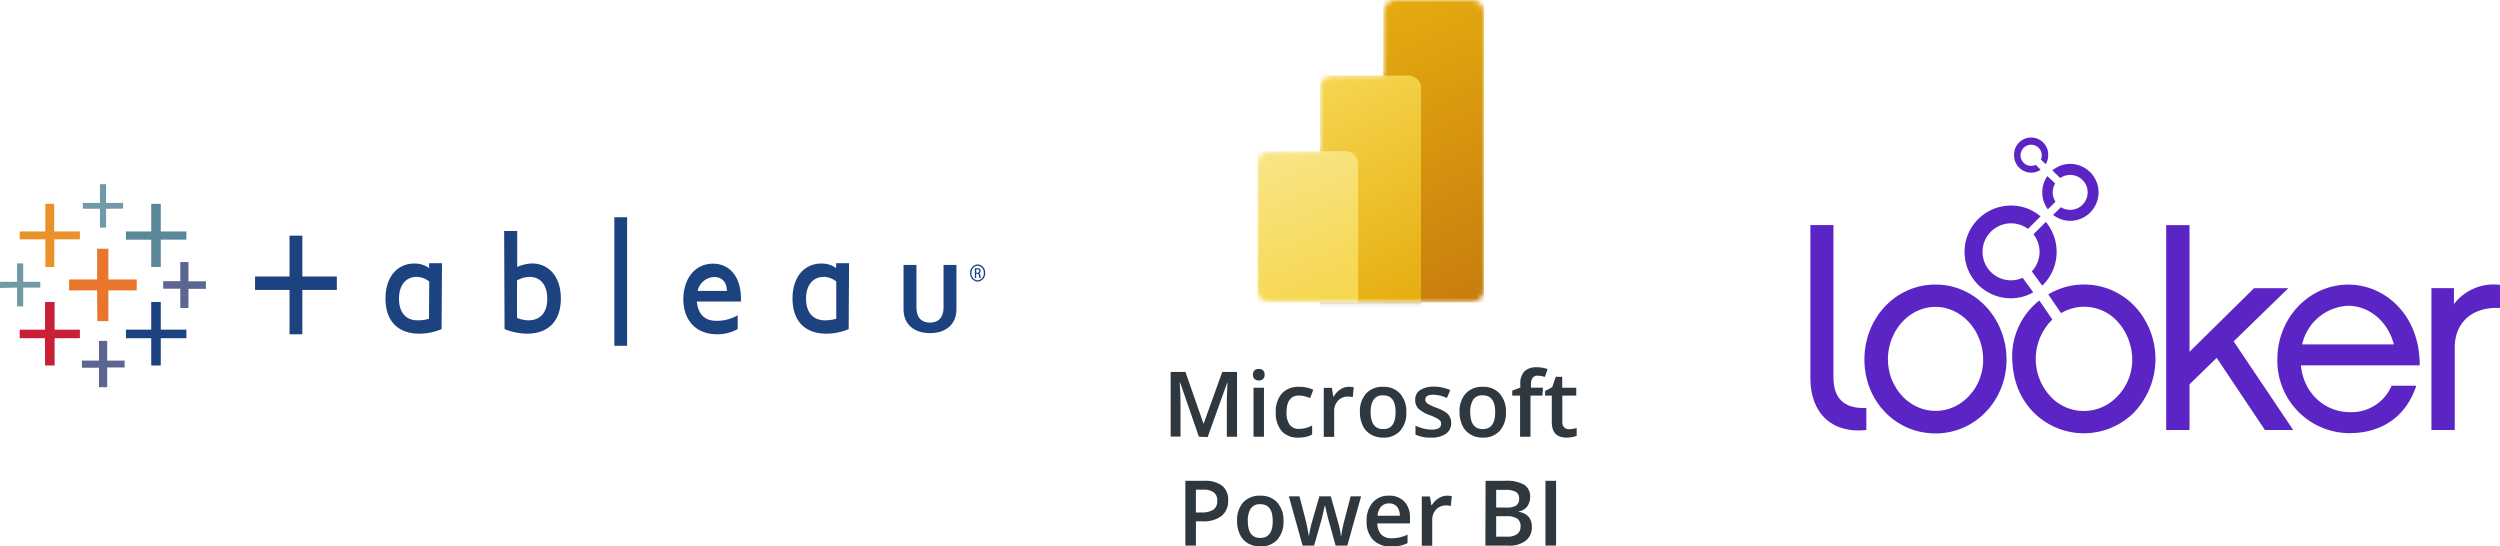 <svg xmlns="http://www.w3.org/2000/svg" xmlns:xlink="http://www.w3.org/1999/xlink" viewBox="0 0 507.53 110.94"><defs><style>.a{fill:#fff;}.b{fill:#e8762d;}.c{fill:#c72037;}.d{fill:#5b879b;}.e{fill:#5c6692;}.f{fill:#eb9129;}.g,.i{fill:#1d4280;}.g{fill-rule:evenodd;}.h{fill:#7199a6;}.j{fill:#5a25c4;}.k{fill:#2f383f;}.l{mask:url(#a);}.m{fill:url(#b);}.n{fill-opacity:0.2;}.o{fill-opacity:0.18;}.p{fill:url(#c);}.q{fill:url(#d);}</style><mask id="a" x="255.25" y="0" width="46.05" height="62.67" maskUnits="userSpaceOnUse"><g transform="translate(549 174.2)"><path class="a" d="M-268.18-171.65a2.56,2.56,0,0,1,2.56-2.55h15.35a2.56,2.56,0,0,1,2.56,2.55v56.28a2.56,2.56,0,0,1-2.56,2.56H-291.2a2.56,2.56,0,0,1-2.56-2.56v-25.58a2.56,2.56,0,0,1,2.56-2.56H-281V-156.3a2.56,2.56,0,0,1,2.56-2.56h10.23Z"/></g></mask><linearGradient id="b" x1="-272.27" y1="235.88" x2="-245.29" y2="178.68" gradientTransform="matrix(1, 0, 0, -1, 0, 62)" gradientUnits="userSpaceOnUse"><stop offset="0" stop-color="#e6ad10"/><stop offset="1" stop-color="#c87e0e"/></linearGradient><linearGradient id="c" x1="-282.66" y1="219.98" x2="-259.96" y2="175.97" gradientTransform="matrix(1, 0, 0, -1, 0, 62)" gradientUnits="userSpaceOnUse"><stop offset="0" stop-color="#f6d751"/><stop offset="1" stop-color="#e6ad10"/></linearGradient><linearGradient id="d" x1="-290.93" y1="206.7" x2="-278.39" y2="176.97" gradientTransform="matrix(1, 0, 0, -1, 0, 62)" gradientUnits="userSpaceOnUse"><stop offset="0" stop-color="#f9e589"/><stop offset="1" stop-color="#f6d751"/></linearGradient></defs><path class="b" d="M-529.25-109H-527v-6.24h5.76v-2.22H-527v-6.24h-2.28v6.24h-5.69v2.22h5.69Z" transform="translate(549 174.2)"/><path class="c" d="M-539.85-100h1.94v-5.54h5.13v-1.74h-5.13v-5.61h-1.94v5.61H-545v1.74h5.13Z" transform="translate(549 174.2)"/><path class="d" d="M-518.3-120h1.94v-5.55h5.2v-1.66h-5.2v-5.61h-1.94v5.61h-5.13v1.67h5.13Z" transform="translate(549 174.2)"/><path class="e" d="M-528.9-95.6h1.66v-4h3.54V-101h-3.54V-105h-1.66V-101h-3.47v1.46h3.47Z" transform="translate(549 174.2)"/><path class="f" d="M-539.78-120h1.8v-5.61h5.2v-1.6H-538v-5.61h-1.8v5.61H-545v1.6h5.2Z" transform="translate(549 174.2)"/><path class="e" d="M-512.4-111.68h1.66v-3.88h3.54v-1.53h-3.54V-121h-1.66v3.88h-3.47v1.53h3.47Z" transform="translate(549 174.2)"/><path class="g" d="M-518.3-100h1.94v-5.54h5.2v-1.74h-5.2v-5.61h-1.94v5.61h-5.13v1.74h5.13Z" transform="translate(549 174.2)"/><path class="h" d="M-524-131.85V-133h-3.47v-3.81h-1.24V-133h-3.47v1.18h3.47V-128h1.25v-3.81ZM-545.54-112h1.25v-3.81h3.47v-1.18h-3.47v-3.74h-1.25v3.74H-549v1.25l3.46-.07Z" transform="translate(549 174.2)"/><path class="g" d="M-441.75-109.17c2.45,0,3.85-1.58,3.85-4.39s-1.41-4.43-3.61-4.43a5.64,5.64,0,0,0-2.53.72v7.6a6.2,6.2,0,0,0,2.29.5M-444-120a7.73,7.73,0,0,1,3-.71c3.5,0,5.86,2.77,5.86,7.12,0,4.5-2.48,7.13-6.86,7.13a12.56,12.56,0,0,1-4.57-.93l-.08-19.91H-444Z" transform="translate(549 174.2)"/><path class="g" d="M-424.28-130.1h2.59V-104h-2.59Z" transform="translate(549 174.2)"/><path class="g" d="M-404.45-106.4c-4-.44-5.94-3.6-5.82-7.35.12-4,2.44-6.92,6-6.92,3.72,0,5.87,3.1,5.69,7.68h-8.95c.22,2.53,1.57,3.73,3.41,3.89a8.41,8.41,0,0,0,4.88-1.09v2.79a8.45,8.45,0,0,1-5.19,1m-2.94-8.74h5.95c-.07-1.79-.92-2.71-2.43-2.82a3.55,3.55,0,0,0-3.52,2.82" transform="translate(549 174.2)"/><path class="g" d="M-360.2-108.7c1.64,0,2.75-1,2.75-3.06v-8.65h2.62v9c0,3-2.08,4.84-5.37,4.84s-5.37-1.83-5.37-4.84v-9h2.62v8.65c0,2.11,1.11,3.06,2.75,3.06" transform="translate(549 174.2)"/><path class="g" d="M-464.15-109.17a8.09,8.09,0,0,0,2.24-.32l.05-7.55a4.1,4.1,0,0,0-2.53-.95c-2.2,0-3.61,1.66-3.61,4.43s1.4,4.43,3.85,4.39m.26,2.71c-4.37,0-6.85-2.63-6.85-7.13,0-4.34,2.36-7.11,5.85-7.11a4.9,4.9,0,0,1,3,.93v-1h2.62l-.08,13.38a11.56,11.56,0,0,1-4.57.93" transform="translate(549 174.2)"/><path class="g" d="M-381.47-109.17a8.14,8.14,0,0,0,2.24-.32l0-7.55a4.07,4.07,0,0,0-2.52-.95c-2.2,0-3.61,1.66-3.61,4.43s1.4,4.4,3.85,4.39m.26,2.71c-4.38,0-6.86-2.63-6.86-7.13,0-4.34,2.36-7.11,5.86-7.11a4.87,4.87,0,0,1,3,.93v-1h2.62l-.08,13.38a11.52,11.52,0,0,1-4.56.93" transform="translate(549 174.2)"/><path class="i" d="M-490.22-126.36h2.6v8.29h7v2.73h-7v9h-2.6v-9h-7v-2.73h7Z" transform="translate(549 174.2)"/><path class="i" d="M-350.82-118.83h.2c.23,0,.42-.1.42-.34s-.11-.34-.42-.34h-.2Zm0,1.08h-.28v-2a2.7,2.7,0,0,1,.49,0,.86.86,0,0,1,.54.14.53.53,0,0,1,.16.41.48.48,0,0,1-.34.48h0c.15,0,.26.19.29.47a1.66,1.66,0,0,0,.11.49h-.29a1.74,1.74,0,0,1-.12-.5c0-.25-.15-.35-.37-.35h-.19Zm.29-2.5a1.36,1.36,0,0,0-1.24,1.47,1.37,1.37,0,0,0,1.24,1.49,1.37,1.37,0,0,0,1.25-1.47h0a1.37,1.37,0,0,0-1.25-1.48Zm0-.28a1.65,1.65,0,0,1,1.53,1.75h0a1.64,1.64,0,0,1-1.51,1.76h0a1.65,1.65,0,0,1-1.54-1.75h0a1.65,1.65,0,0,1,1.54-1.75Z" transform="translate(549 174.2)"/><path class="j" d="M-176.79-97.58v-30.93h-4.68v31.09c0,7.33,4.62,11.3,11.36,10.51v-4.47C-173.67-91.21-176.79-92.5-176.79-97.58Z" transform="translate(549 174.2)"/><path class="j" d="M-148.6-94.57c-.2.26-.43.51-.63.74A7.45,7.45,0,0,0-148.6-94.57Z" transform="translate(549 174.2)"/><path class="j" d="M-162.87-93.82q-.33-.36-.63-.75Q-163.2-94.18-162.87-93.82Z" transform="translate(549 174.2)"/><path class="j" d="M-149.91-93.15q-.36.32-.75.6Q-150.27-92.83-149.91-93.15Z" transform="translate(549 174.2)"/><path class="j" d="M-161.44-92.55q-.39-.28-.75-.6Q-161.83-92.83-161.44-92.55Z" transform="translate(549 174.2)"/><path class="j" d="M-146.44-100.15c0,.35-.08.7-.14,1C-146.52-99.45-146.47-99.81-146.44-100.15Z" transform="translate(549 174.2)"/><path class="j" d="M-147.55-96.24c-.16.3-.32.59-.49.86C-147.87-95.65-147.7-95.94-147.55-96.24Z" transform="translate(549 174.2)"/><path class="j" d="M-146.69-98.61a10.09,10.09,0,0,1-.28,1A10.09,10.09,0,0,0-146.69-98.61Z" transform="translate(549 174.2)"/><path class="j" d="M-149.91-93.15a7.27,7.27,0,0,0,.68-.68A7.27,7.27,0,0,1-149.91-93.15Z" transform="translate(549 174.2)"/><path class="j" d="M-164-95.37c-.18-.28-.34-.57-.49-.86C-164.39-95.94-164.23-95.65-164-95.37Z" transform="translate(549 174.2)"/><path class="j" d="M-162.87-93.82c.21.23.45.46.68.67A8.61,8.61,0,0,1-162.87-93.82Z" transform="translate(549 174.2)"/><path class="j" d="M-165.51-99.11a9,9,0,0,1-.15-1C-165.63-99.81-165.57-99.45-165.51-99.11Z" transform="translate(549 174.2)"/><path class="j" d="M-165.14-97.62c-.1-.32-.2-.65-.27-1Z" transform="translate(549 174.2)"/><path class="j" d="M-156.07-116.43c-8.13,0-14.43,6.82-14.43,15.22s6.3,15,14.43,15,14.42-6.76,14.42-15S-147.88-116.43-156.07-116.43Zm9.63,16.28c0,.35-.08.7-.14,1,0,.17-.07.34-.11.5-.08.33-.17.66-.28,1a13.12,13.12,0,0,1-.58,1.39c-.15.3-.32.58-.49.86a8.83,8.83,0,0,1-.56.8c-.2.25-.43.51-.63.74a8.73,8.73,0,0,1-.68.68q-.36.31-.75.6a9,9,0,0,1-10.78,0q-.39-.28-.75-.6a7.27,7.27,0,0,1-.68-.68c-.22-.24-.43-.48-.63-.74a8.72,8.72,0,0,1-.55-.8c-.18-.28-.34-.57-.49-.86a11.42,11.42,0,0,1-.6-1.39c-.1-.32-.2-.64-.28-1,0-.17-.07-.33-.11-.5-.06-.34-.11-.69-.14-1a9.16,9.16,0,0,1-.06-1.06c0-5.88,4.36-10.69,9.65-10.69s9.68,4.81,9.68,10.69A7.52,7.52,0,0,1-146.44-100.15Z" transform="translate(549 174.2)"/><polygon class="j" points="464.55 58.51 457.59 58.51 444.5 71.42 444.5 45.7 439.76 45.7 439.76 87.3 444.5 87.3 444.5 78.02 450.01 72.65 459.81 87.3 465.55 87.3 453.46 69.3 464.55 58.51"/><path class="j" d="M-72-90.53c-4.73,0-9.3-3.53-9.89-9.5h24.12c.05-10.24-7.08-16.39-14.49-16.39-8,0-14.41,6.82-14.41,15.15a14.71,14.71,0,0,0,14.36,15H-72c6.63,0,11.53-3.47,13.53-9.62h-5A8.86,8.86,0,0,1-72-90.53Zm-.28-21.59c4.18,0,8.08,3.13,9.25,7.83h-18.6a10,10,0,0,1,9.36-7.83Z" transform="translate(549 174.2)"/><path class="j" d="M-50.82-112.46v-3.25h-4.57v28.8h4.73v-16.66c0-5.76,4.23-8.38,9.19-8.11v-4.69A10.13,10.13,0,0,0-50.82-112.46Z" transform="translate(549 174.2)"/><path class="j" d="M-140.73-117.29a5.78,5.78,0,0,1-5.79-5.78h0a5.78,5.78,0,0,1,5.78-5.79,5.86,5.86,0,0,1,3.45,1.13l2.54-2.54a9.11,9.11,0,0,0-6-2.2,9.42,9.42,0,0,0-9.42,9.42h0a9.41,9.41,0,0,0,9.42,9.41,9,9,0,0,0,4.52-1.22l-2.15-2.94A5.9,5.9,0,0,1-140.73-117.29Z" transform="translate(549 174.2)"/><path class="j" d="M-131.48-123.07a9.51,9.51,0,0,0-2.19-6.08l-2.51,2.51a5.77,5.77,0,0,1-.34,7.53l2.12,2.9A9.45,9.45,0,0,0-131.48-123.07Z" transform="translate(549 174.2)"/><path class="j" d="M-114.84-111.12a14.16,14.16,0,0,0-18.34-3.31l2.61,3.8a9.14,9.14,0,0,1,11.71,2,11.58,11.58,0,0,1,2.73,7.5,10.66,10.66,0,0,1-3.55,7.91,9.25,9.25,0,0,1-13.07-.52h0l-.21-.24a11.17,11.17,0,0,1,.62-15.35l-2.65-3.87a14.44,14.44,0,0,0-5.52,11c0,4.75,1.29,8.2,3.77,11.1a14.41,14.41,0,0,0,20.35,1.23l.34-.31A15.72,15.72,0,0,0-114.84-111.12Z" transform="translate(549 174.2)"/><path class="j" d="M-128.72-140.93a5.58,5.58,0,0,0-3.62,1.33l1.6,1.54a3.54,3.54,0,0,1,4.93.9h0a3.55,3.55,0,0,1-.9,4.93,3.54,3.54,0,0,1-3.9.09l-1.58,1.57a5.64,5.64,0,0,0,3.44,1.2,5.78,5.78,0,0,0,5.78-5.78h0a5.78,5.78,0,0,0-5.78-5.78h0Z" transform="translate(549 174.2)"/><path class="j" d="M-132.27-135.15a3.44,3.44,0,0,1,.5-1.8l-1.6-1.5a5.83,5.83,0,0,0,.11,6.75l1.55-1.55A3.49,3.49,0,0,1-132.27-135.15Z" transform="translate(549 174.2)"/><path class="j" d="M-136.67-140.53a2.14,2.14,0,0,1-2.13-2.16h0a2.15,2.15,0,0,1,2.17-2.13,2.15,2.15,0,0,1,2.13,2.16,2.09,2.09,0,0,1-.18.85l1,.94a3.62,3.62,0,0,0,.49-1.82,3.47,3.47,0,0,0-3.34-3.59h0a3.47,3.47,0,0,0-3.59,3.35h0v.24a3.51,3.51,0,0,0,3.47,3.54,3.45,3.45,0,0,0,1.92-.59l-1-1A2.08,2.08,0,0,1-136.67-140.53Z" transform="translate(549 174.2)"/><path class="k" d="M-305.61-85.54l-3.81-11h-.07c.1,1.63.15,3.16.15,4.58v6.4h-2V-98.69h3l3.65,10.46h.06l3.76-10.46h3v13.15h-2.07V-92c0-.66,0-1.51.05-2.56s.06-1.68.08-1.91h-.07l-3.95,11Z" transform="translate(549 174.2)"/><path class="k" d="M-294.64-98.12a1.18,1.18,0,0,1,.31-.88,1.2,1.2,0,0,1,.88-.3,1.21,1.21,0,0,1,.87.3,1.18,1.18,0,0,1,.31.88,1.14,1.14,0,0,1-.31.85,1.21,1.21,0,0,1-.87.31,1.21,1.21,0,0,1-.88-.31A1.14,1.14,0,0,1-294.64-98.12Zm2.24,12.58h-2.12v-9.95h2.12Z" transform="translate(549 174.2)"/><path class="k" d="M-285.37-85.36a4.34,4.34,0,0,1-3.43-1.32A5.52,5.52,0,0,1-290-90.46a5.54,5.54,0,0,1,1.23-3.86,4.55,4.55,0,0,1,3.55-1.35,6.63,6.63,0,0,1,2.83.59l-.64,1.7a6.37,6.37,0,0,0-2.21-.53c-1.72,0-2.58,1.15-2.58,3.43a4.07,4.07,0,0,0,.64,2.51,2.24,2.24,0,0,0,1.89.84,5.38,5.38,0,0,0,2.67-.7V-86a4.06,4.06,0,0,1-1.21.47A7,7,0,0,1-285.37-85.36Z" transform="translate(549 174.2)"/><path class="k" d="M-275.22-95.67a5,5,0,0,1,1.05.09l-.2,2a4.1,4.1,0,0,0-.94-.11,2.7,2.7,0,0,0-2.05.83,3,3,0,0,0-.79,2.15v5.2h-2.11v-9.95h1.65l.28,1.75h.11a4,4,0,0,1,1.29-1.41A3,3,0,0,1-275.22-95.67Z" transform="translate(549 174.2)"/><path class="k" d="M-263.5-90.53a5.44,5.44,0,0,1-1.25,3.8,4.48,4.48,0,0,1-3.48,1.37,4.74,4.74,0,0,1-2.46-.63,4.09,4.09,0,0,1-1.65-1.81,6.2,6.2,0,0,1-.58-2.73,5.37,5.37,0,0,1,1.25-3.78,4.46,4.46,0,0,1,3.49-1.36,4.37,4.37,0,0,1,3.42,1.39A5.38,5.38,0,0,1-263.5-90.53Zm-7.24,0c0,2.29.85,3.44,2.55,3.44s2.51-1.15,2.51-3.44-.84-3.41-2.53-3.41a2.16,2.16,0,0,0-1.93.88A4.48,4.48,0,0,0-270.74-90.53Z" transform="translate(549 174.2)"/><path class="k" d="M-254.39-88.38a2.6,2.6,0,0,1-1.06,2.24,5.08,5.08,0,0,1-3,.78,7,7,0,0,1-3.19-.61v-1.82a7.81,7.81,0,0,0,3.26.81c1.3,0,1.95-.39,1.95-1.18a1,1,0,0,0-.21-.63,2.6,2.6,0,0,0-.71-.52,12.58,12.58,0,0,0-1.38-.61,6.49,6.49,0,0,1-2.32-1.33A2.46,2.46,0,0,1-261.7-93a2.26,2.26,0,0,1,1-2,4.9,4.9,0,0,1,2.8-.71,8,8,0,0,1,3.32.71l-.68,1.59a7.48,7.48,0,0,0-2.71-.66c-1.12,0-1.67.32-1.67,1a1,1,0,0,0,.43.79,9.08,9.08,0,0,0,1.9.89,8.44,8.44,0,0,1,1.79.88,2.46,2.46,0,0,1,.83.91A2.63,2.63,0,0,1-254.39-88.38Z" transform="translate(549 174.2)"/><path class="k" d="M-243.28-90.53a5.44,5.44,0,0,1-1.25,3.8A4.5,4.5,0,0,1-248-85.36a4.8,4.8,0,0,1-2.47-.63,4.13,4.13,0,0,1-1.64-1.81,6.06,6.06,0,0,1-.58-2.73,5.37,5.37,0,0,1,1.24-3.78,4.5,4.5,0,0,1,3.5-1.36,4.37,4.37,0,0,1,3.42,1.39A5.38,5.38,0,0,1-243.28-90.53Zm-7.24,0c0,2.29.85,3.44,2.54,3.44s2.52-1.15,2.52-3.44-.84-3.41-2.54-3.41a2.14,2.14,0,0,0-1.92.88A4.48,4.48,0,0,0-250.52-90.53Z" transform="translate(549 174.2)"/><path class="k" d="M-235.86-93.89h-2.43v8.35h-2.12v-8.35H-242v-1l1.64-.64v-.65a3.64,3.64,0,0,1,.82-2.62,3.42,3.42,0,0,1,2.53-.84,6.84,6.84,0,0,1,2.19.36l-.55,1.6a5.12,5.12,0,0,0-1.5-.25,1.2,1.2,0,0,0-1,.45,2.21,2.21,0,0,0-.33,1.33v.65h2.43Z" transform="translate(549 174.2)"/><path class="k" d="M-230.47-87.07a5.22,5.22,0,0,0,1.55-.24v1.59a4.54,4.54,0,0,1-.9.25,6.23,6.23,0,0,1-1.15.11q-3,0-3-3.17v-5.36h-1.36v-.93l1.45-.78.72-2.1h1.31v2.21H-229v1.6h-2.83v5.33a1.45,1.45,0,0,0,.38,1.12A1.36,1.36,0,0,0-230.47-87.07Z" transform="translate(549 174.2)"/><path class="k" d="M-299.67-72.61A3.84,3.84,0,0,1-301-69.46a6,6,0,0,1-3.84,1.1h-1.37v4.92h-2.15V-76.59h3.79a5.74,5.74,0,0,1,3.69,1A3.61,3.61,0,0,1-299.67-72.61Zm-6.55,2.44h1.14a4.15,4.15,0,0,0,2.43-.57,2.12,2.12,0,0,0,.77-1.8,2,2,0,0,0-.69-1.69,3.43,3.43,0,0,0-2.16-.56h-1.49Z" transform="translate(549 174.2)"/><path class="k" d="M-288.44-68.43a5.44,5.44,0,0,1-1.25,3.8,4.5,4.5,0,0,1-3.48,1.37,4.8,4.8,0,0,1-2.47-.63,4.13,4.13,0,0,1-1.64-1.81,6.06,6.06,0,0,1-.58-2.73,5.45,5.45,0,0,1,1.24-3.78,4.53,4.53,0,0,1,3.5-1.36,4.41,4.41,0,0,1,3.42,1.39A5.38,5.38,0,0,1-288.44-68.43Zm-7.24,0c0,2.29.85,3.44,2.54,3.44s2.52-1.15,2.52-3.44-.84-3.41-2.53-3.41a2.16,2.16,0,0,0-1.93.88A4.48,4.48,0,0,0-295.68-68.43Z" transform="translate(549 174.2)"/><path class="k" d="M-277.86-63.44l-1.28-4.64c-.16-.49-.44-1.64-.85-3.43h-.08c-.35,1.62-.62,2.77-.83,3.45l-1.32,4.62h-2.34l-2.78-10h2.15l1.27,4.9c.29,1.22.49,2.25.61,3.12h.06c.06-.44.15-.94.27-1.51s.23-1,.32-1.27l1.51-5.24h2.32l1.47,5.24c.09.29.2.74.34,1.35a10,10,0,0,1,.23,1.41h.08a25.61,25.61,0,0,1,.63-3.1l1.28-4.9h2.12l-2.8,10Z" transform="translate(549 174.2)"/><path class="k" d="M-266.62-63.26a4.81,4.81,0,0,1-3.63-1.35,5.17,5.17,0,0,1-1.31-3.73,5.62,5.62,0,0,1,1.21-3.83,4.2,4.2,0,0,1,3.34-1.4,4.09,4.09,0,0,1,3.11,1.2,4.57,4.57,0,0,1,1.14,3.29v1.14h-6.62a3.28,3.28,0,0,0,.78,2.23,2.71,2.71,0,0,0,2.07.78,7.81,7.81,0,0,0,1.65-.17,9.21,9.21,0,0,0,1.63-.55v1.71a6.76,6.76,0,0,1-1.57.53A9.69,9.69,0,0,1-266.62-63.26ZM-267-72a2.13,2.13,0,0,0-1.61.64,3,3,0,0,0-.73,1.86h4.52a2.74,2.74,0,0,0-.6-1.86A2,2,0,0,0-267-72Z" transform="translate(549 174.2)"/><path class="k" d="M-255.31-73.57a5.13,5.13,0,0,1,1.05.09l-.21,2a4.08,4.08,0,0,0-.93-.11,2.73,2.73,0,0,0-2.06.83,3,3,0,0,0-.78,2.15v5.2h-2.12v-10h1.66l.28,1.76h.11A3.85,3.85,0,0,1-257-73,3.12,3.12,0,0,1-255.31-73.57Z" transform="translate(549 174.2)"/><path class="k" d="M-247.41-76.59h3.91a7.35,7.35,0,0,1,3.92.79,2.76,2.76,0,0,1,1.21,2.5,3.07,3.07,0,0,1-.59,1.92,2.66,2.66,0,0,1-1.71,1v.09a3.42,3.42,0,0,1,2,1,3.14,3.14,0,0,1,.65,2.08,3.38,3.38,0,0,1-1.24,2.78,5.3,5.3,0,0,1-3.44,1h-4.75Zm2.15,5.43h2.07a3.58,3.58,0,0,0,2-.42A1.63,1.63,0,0,0-240.6-73a1.46,1.46,0,0,0-.67-1.34,4.21,4.21,0,0,0-2.12-.41h-1.87Zm0,1.75v4.16H-243a3.28,3.28,0,0,0,2-.52,1.89,1.89,0,0,0,.69-1.63,1.73,1.73,0,0,0-.7-1.52,3.73,3.73,0,0,0-2.13-.49Z" transform="translate(549 174.2)"/><path class="k" d="M-235.25-63.44V-76.59h2.15v13.15Z" transform="translate(549 174.2)"/><g class="l"><path class="m" d="M-247.71-174.2v61.39h-20.47V-174.2Z" transform="translate(549 174.2)"/><path class="n" d="M-260.5-156v43.49H-281v-46h17.91A2.56,2.56,0,0,1-260.5-156Z" transform="translate(549 174.2)"/><path class="o" d="M-260.5-155v43.49H-281v-46.05h17.91A2.56,2.56,0,0,1-260.5-155Z" transform="translate(549 174.2)"/><path class="p" d="M-260.5-156.3v43.49H-281v-46.05h17.91A2.56,2.56,0,0,1-260.5-156.3Z" transform="translate(549 174.2)"/><path class="q" d="M-293.76-143.51v30.7h20.47v-28.14a2.56,2.56,0,0,0-2.56-2.56Z" transform="translate(549 174.2)"/></g></svg>
